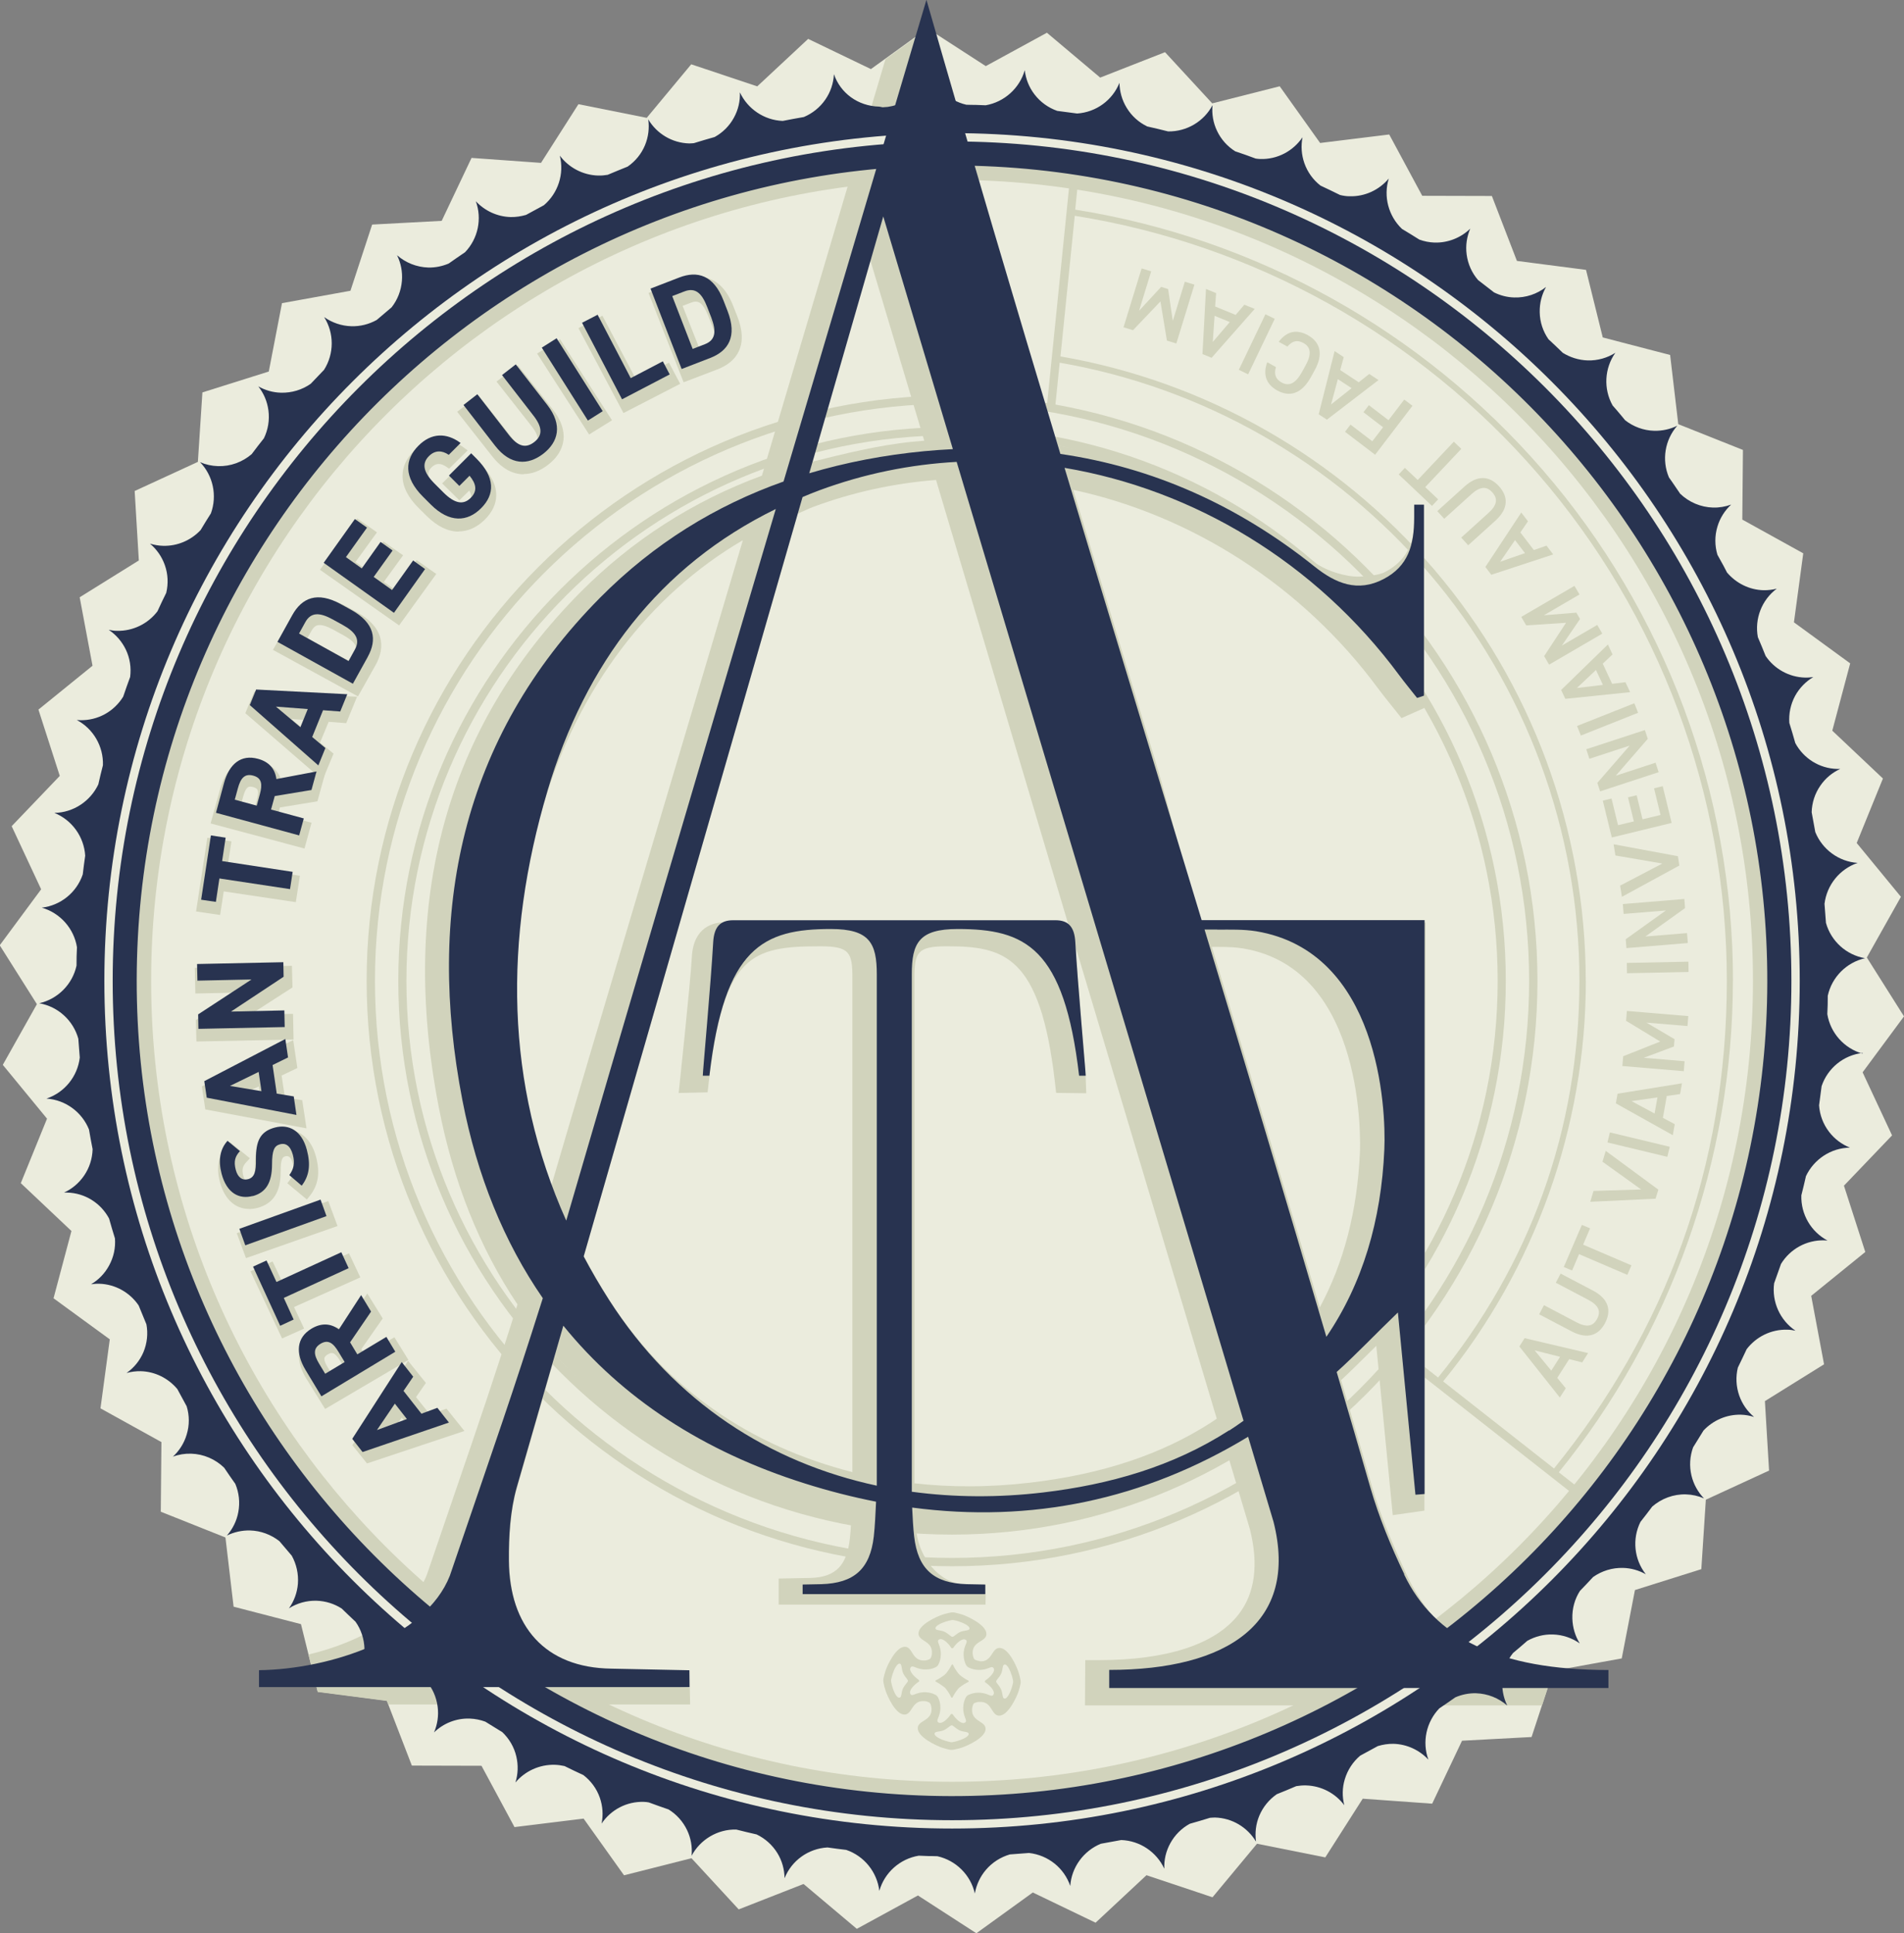 <?xml version="1.0" encoding="UTF-8"?>
<svg id="Layer_2" xmlns="http://www.w3.org/2000/svg" viewBox="0 0 210.53 213.76">
  <rect x="0" y="0" width="210.53" height="213.76" fill="#808080" stroke="none"/>
  <defs>
    <style>
      .cls-1 {
        fill: #d1d3bc;
      }

      .cls-2 {
        fill: #ebecdd;
      }

      .cls-3 {
        fill: #283350;
      }
    </style>
  </defs>
  <g id="seal">
    <path class="cls-1" d="M105.27,17.6c50.1,0,90.85,40.76,90.85,90.85s-40.76,90.85-90.85,90.85S14.42,158.54,14.42,108.45,55.17,17.6,105.27,17.6"/>
    <path class="cls-2" d="M205.95,118.57l4.58-6.19-4.11-6.51,3.77-6.71-4.89-5.95,2.9-7.13-5.6-5.29,1.98-7.44-6.22-4.54,1.03-7.63-6.74-3.73.07-7.7-7.15-2.85-.9-7.65-7.45-1.94-1.85-7.47-7.64-.99-2.77-7.18-7.7-.02-3.65-6.78-7.64.94-4.47-6.27-7.46,1.89-5.22-5.66-7.17,2.81-5.89-4.96-6.76,3.69-6.46-4.18-6.24,4.51-6.94-3.34-5.63,5.25-7.3-2.44-4.92,5.92-7.55-1.51-4.14,6.49-7.68-.55-3.3,6.96-7.69.41-2.4,7.32-7.57,1.37-1.46,7.56-7.34,2.31-.5,7.68-6.99,3.22.46,7.68-6.54,4.07,1.42,7.57-5.98,4.85,2.36,7.33-5.32,5.56,3.26,6.98-4.58,6.19,4.11,6.51-3.77,6.71,4.89,5.95-2.9,7.13,5.6,5.29-1.98,7.44,6.22,4.54-1.03,7.63,6.74,3.73-.07,7.7,7.15,2.85.9,7.65,7.45,1.93,1.85,7.47,7.64.99,2.77,7.18,7.7.02,3.65,6.78,7.64-.94,4.47,6.27,7.46-1.89,5.22,5.66,7.17-2.81,5.89,4.96,6.76-3.69,6.46,4.18,6.24-4.51,6.94,3.34,5.63-5.25,7.3,2.44,4.92-5.92,7.55,1.51,4.14-6.49,7.68.55,3.3-6.96,7.69-.41,2.4-7.32,7.57-1.37,1.46-7.56,7.34-2.31.5-7.68,6.99-3.22-.46-7.68,6.54-4.07-1.42-7.57,5.98-4.85-2.36-7.33,5.32-5.56-3.26-6.98ZM103.74,202.17c-51.76-.85-93.03-43.49-92.19-95.25C12.4,55.16,55.04,13.89,106.8,14.73c51.76.85,93.03,43.49,92.19,95.25s-43.49,93.03-95.25,92.18Z"/>
    <path class="cls-2" d="M105.27,19.89c48.83,0,88.56,39.73,88.56,88.56s-39.73,88.56-88.56,88.56S16.71,157.28,16.71,108.45,56.44,19.89,105.27,19.89"/>
    <path class="cls-1" d="M191.62,108.45c0-20.77-7.48-40.84-21.06-56.51-13.33-15.39-31.67-25.59-51.67-28.76l.61-6-.92-.1-2.84,27.98.92.1.51-5.06c15.83,2.74,30.32,10.99,40.83,23.27,10.73,12.54,16.64,28.55,16.64,45.08s-5.55,31.52-15.63,43.86l-4.02-3.16-.57.72,22.23,17.46.57-.72-4.86-3.82c12.42-15.31,19.25-34.59,19.25-54.35ZM175.34,108.45c0-16.69-5.97-32.86-16.8-45.53-10.62-12.42-25.27-20.75-41.28-23.51l1.58-15.55c19.82,3.15,37.99,13.26,51.21,28.53,13.47,15.55,20.89,35.46,20.89,56.06s-6.79,38.73-19.11,53.92l-12.26-9.63c10.17-12.46,15.78-28.17,15.78-44.28Z"/>
    <path class="cls-1" d="M105.27,173.18c-35.69,0-64.73-29.04-64.73-64.73s29.04-64.73,64.73-64.73,64.73,29.04,64.73,64.73-29.04,64.73-64.73,64.73ZM105.27,44.64c-35.18,0-63.81,28.62-63.81,63.81s28.62,63.81,63.81,63.81,63.81-28.62,63.81-63.81-28.62-63.81-63.81-63.81Z"/>
    <path class="cls-1" d="M105.27,48.13c33.26,0,60.33,27.06,60.33,60.33s-27.06,60.33-60.33,60.33-60.33-27.06-60.33-60.33,27.06-60.33,60.33-60.33M105.27,47.22c-33.81,0-61.23,27.41-61.23,61.23s27.41,61.23,61.23,61.23,61.23-27.41,61.23-61.23-27.41-61.23-61.23-61.23h0Z"/>
    <g>
      <path class="cls-1" d="M172.48,154.53l-4.48-5.65.58-.92,7.02,1.65-.65,1.03-1.44-.36-1.32,2.07.94,1.15-.66,1.03ZM171.53,151.55l.97-1.53-2.81-.71,1.84,2.24Z"/>
      <path class="cls-1" d="M172.56,140.82l3.58,1.88c1.78.94,2.04,2.25,1.34,3.58-.7,1.34-1.93,1.86-3.7.93l-3.59-1.89.53-1.01,3.59,1.89c1.15.61,1.85.45,2.29-.38.44-.83.17-1.49-.98-2.1l-3.59-1.89.53-1.01Z"/>
      <path class="cls-1" d="M174.9,135.43l.92.39-.77,1.8,5.34,2.29-.45,1.05-5.34-2.29-.77,1.81-.92-.39,2-4.65Z"/>
      <path class="cls-1" d="M176.21,131.68l5.26-.16-4.28-3.07.36-1.2,5.82,4.29-.31,1-7.22.34.36-1.2Z"/>
      <path class="cls-1" d="M184.63,126.8l-.27,1.11-6.62-1.59.27-1.11,6.62,1.59Z"/>
      <path class="cls-1" d="M184.97,125.52l-6.3-3.52.19-1.07,7.12-1.15-.21,1.19-1.47.21-.43,2.42,1.31.7-.21,1.2ZM182.95,123.13l.32-1.79-2.87.41,2.55,1.37Z"/>
      <path class="cls-1" d="M183.57,115.16l-3.77-2.29.09-1.09,6.79.57-.09,1.1-4.54-.38,3.11,1.83-.07.81-3.34,1.25,4.52.38-.09,1.1-6.79-.57.09-1.08,4.1-1.63Z"/>
      <path class="cls-1" d="M186.69,106.33l.02,1.14-6.81.14-.02-1.14,6.81-.14Z"/>
      <path class="cls-1" d="M179.45,99.96l6.79-.56.08,1.01-4.39,3.14,4.61-.38.09,1.1-6.79.56-.08-.98,4.44-3.18-4.67.38-.09-1.1Z"/>
      <path class="cls-1" d="M179.15,97.92l4.66-2.44-5.19-.89-.2-1.24,7.11,1.32.16,1.03-6.35,3.46-.2-1.24Z"/>
      <path class="cls-1" d="M177.22,88.53l.97-.24.72,2.95,1.75-.42-.65-2.66.96-.23.65,2.66,1.99-.48-.72-2.95.96-.23.99,4.06-6.62,1.61-.99-4.06Z"/>
      <path class="cls-1" d="M175.41,82.84l6.47-2.12.32.97-3.54,4.08,4.4-1.44.34,1.05-6.47,2.12-.31-.94,3.58-4.12-4.46,1.46-.34-1.05Z"/>
      <path class="cls-1" d="M180.71,77.75l.42,1.06-6.33,2.52-.42-1.06,6.33-2.51Z"/>
      <path class="cls-1" d="M180.26,76.53l-7.18.74-.46-.98,5.17-5.03.51,1.1-1.08,1.02,1.04,2.23,1.47-.18.52,1.11ZM177.24,75.73l-.77-1.65-2.11,1.99,2.88-.34Z"/>
      <path class="cls-1" d="M173.16,68.86l-4.4.29-.55-.94,5.88-3.43.56.95-3.94,2.3,3.59-.29.41.7-2.01,2.94,3.91-2.28.56.96-5.88,3.43-.55-.94,2.42-3.69Z"/>
      <path class="cls-1" d="M171.75,61.3l-6.85,2.25-.66-.86,3.97-6.02.74.97-.84,1.23,1.49,1.95,1.4-.49.74.97ZM168.62,61.16l-1.1-1.44-1.64,2.39,2.74-.95Z"/>
      <path class="cls-1" d="M158.93,56.51l3-2.71c1.49-1.35,2.81-1.15,3.82-.03,1.01,1.12,1.09,2.45-.4,3.8l-3.01,2.72-.77-.85,3.01-2.72c.97-.87,1.06-1.58.43-2.28-.63-.7-1.34-.67-2.31.2l-3.01,2.72-.77-.85Z"/>
      <path class="cls-1" d="M154.66,52.46l.68-.73,1.42,1.34,3.99-4.23.83.79-3.99,4.23,1.43,1.35-.68.73-3.68-3.48Z"/>
      <path class="cls-1" d="M148.72,47.74l.61-.79,2.41,1.84,1.19-1.55-2.17-1.66.6-.78,2.17,1.66,1.74-2.28.91.69-4.13,5.41-3.32-2.53Z"/>
      <path class="cls-1" d="M152.44,42.01l-5.72,4.39-.91-.59,1.76-6.99,1.01.67-.39,1.43,2.05,1.35,1.16-.92,1.02.67ZM149.45,42.92l-1.52-1-.75,2.8,2.27-1.8Z"/>
      <path class="cls-1" d="M141.09,40.57c-.25.81-.04,1.35.62,1.72.79.44,1.51.16,2.23-1.12l.42-.76c.7-1.27.57-2.04-.23-2.48-.68-.38-1.23-.25-1.78.39l-.96-.53c.94-1.23,2.04-1.38,3.22-.73,1.33.74,1.78,2.04.74,3.91l-.42.76c-1.04,1.87-2.38,2.18-3.71,1.44-1.18-.66-1.62-1.72-1.1-3.12l.97.54Z"/>
      <path class="cls-1" d="M139.92,34.75l1.03.5-2.94,6.14-1.03-.5,2.94-6.14Z"/>
      <path class="cls-1" d="M138.74,34.15l-4.77,5.41-1.01-.41.39-7.2,1.12.46-.11,1.48,2.27.93.96-1.13,1.13.46ZM135.98,35.61l-1.68-.69-.2,2.89,1.88-2.2Z"/>
      <path class="cls-1" d="M128.32,33.32l-3.04,3.19-1.05-.32,2-6.51,1.06.32-1.34,4.36,2.44-2.64.77.24.52,3.52,1.33-4.33,1.06.32-2,6.51-1.04-.32-.72-4.35Z"/>
    </g>
    <path class="cls-1" d="M119.97,188.54l.03-4.98h1.48c7.54,0,12.89-1.74,15.46-5.04,1.83-2.34,2.25-5.53,1.26-9.46l-2.29-7.67c-8.92,5.04-18.54,7.63-28.48,7.63-2.06,0-3.99.54-6.1.33.04.54-.04-.33,0,0,.32,2.84,2.49,5.75,5.38,5.84l2.28,1.11-.02,1.12h-22.87v-2.88l3.53-.07c2.88-.08,4.02-1.5,4.34-4.34.06-.55.1-.99.16-2.04-2.25-.48-4.69-.76-6.95-1.47-10.46-3.3-19.27-9.6-25.79-16.79l-4.29,14.9c-.57,2.04-.83,4.66-.81,7.85.04,6.67,3.88,13.49,10.2,13.57l9.78.43.04,1.88h-33.35l-.19-.39-7.64-.99-1.02-4.14c5.88-1.39,11.43-4.6,13.09-8.82l2.77-8.1c3.14-9.16,4.62-13.48,7.25-21.79-4.19-6.25-7.12-13.59-8.71-21.83-4.41-22.83.85-41.98,15.65-56.9,5.69-5.74,12.45-10.09,20.09-12.91,8.56-28.91,13.66-46.05,13.66-46.05l4.28-3.09,2.83,11.68,11.7,34.09c10.06,1.64,19.92,6.03,28.36,12.76,1.52,1.21,3.83,1.78,5.01,1.78.68,0,2.31-.12,3.03-.5,1.92-1,3.24-2.66,3.24-5.42l.05-1.98h1.01s.05,22.43.05,22.43l-2.5,1.11-1.28-1.6c-.47-.59-.94-1.17-1.38-1.77-8.24-11.14-20.39-19.01-33.64-21.87,3.04,10.09,6.08,20.1,9.12,30.11,1.66,5.48,3.16,12.25,4.82,17.74h25.02l-.13,65.02-3.5.5-1.82-18.72c-.19.19-.38.38-.57.56-1.13,1.13-2.22,2.21-3.32,3.23,1.15,3.94,2.31,7.9,3.46,11.91.83,2.87,2.09,5.9,3.67,9.36,5.24,11.5,16.33,10.91,16.33,10.91l-1.24,3.79h-50.53ZM101.11,164.01c1.97.22,3.98.33,6.01.33,2.25,0,4.55-.14,6.84-.41,7.94-.94,14.46-3.11,19.93-6.63.22-.14.44-.29.65-.44l-15.62-52.2c.2,2.98.87,11.37,1.12,14.28l.07,1.94-3.33-.04-.15-1.32c-1.63-13.89-5.6-14.89-11.95-14.89-3.24,0-3.57.67-3.57,3.52v55.86ZM64.54,138.9c.77,1.41,1.94,3.44,2.8,4.8,6.33,9.89,15.66,16.2,26.91,19.07v-54.62c.01-2.85-.32-3.52-3.56-3.52-7.61,0-10.67.94-12.3,14.83l-.15,1.32-3.2.07s1.3-12.11,1.46-15.05c.19-3.33,2.39-3.83,3.68-3.83h35.62c.73,0,1.73.15,2.51.86l-14.81-49.76c-4.66.36-9.22,1.36-13.56,2.97-.39.14-1.35.59-1.73.75l-23.67,82.12ZM134,104.71c4.69,15.51,8.44,28.02,11.93,39.85,2.66-4.93,4.15-10.67,4.44-17.13.04-.83.73-20.29-12.91-22.56-.84-.14-1.71-.17-2.75-.17h-.7ZM82.14,59.73c-10.34,6.05-18.22,16.37-22.06,29.29-4.52,15.22-4.41,30.78.37,43.82,5.95-20.36,15.14-50.97,21.69-73.1ZM89.86,51.04c3.31-.83,7.39-1.84,10.98-2.19.45-.04.9-.08,1.36-.12l-6.09-20.37-6.24,22.67Z"/>
    <path class="cls-1" d="M104.58,185.05s-.08.09-.12.12c-.3.24-.63.45-.98.62-.07.03-.06.12,0,.15.32.17.62.37.91.59.06.05.13.1.17.16.24.3.45.63.62.98.03.06.12.06.15,0,.16-.32.36-.63.59-.91.05-.06.11-.13.17-.17.3-.24.63-.45.98-.62.06-.04.05-.12,0-.15-.32-.16-.63-.36-.91-.59-.06-.05-.12-.11-.17-.17-.24-.3-.45-.63-.62-.98-.03-.06-.12-.06-.14,0-.18.34-.39.67-.64.97Z"/>
    <path class="cls-1" d="M108.33,183.66c-.18-.02-.33-.06-.47-.12-.09-.04-.16-.11-.2-.21-.06-.15-.1-.3-.11-.47-.09-1.44,1.51-1.29,1.52-2.18.02-.99-2-1.93-2.65-2.15-.27-.09-.54-.16-.81-.22-.18-.04-.37-.04-.55,0-.27.06-.54.12-.82.21-.65.21-2.68,1.12-2.68,2.1,0,.89,1.6.78,1.48,2.21,0,.17-.05.32-.11.46-.04.09-.12.16-.21.2-.14.05-.29.1-.47.11-1.44.09-1.3-1.5-2.18-1.52-.99-.02-1.93,1.99-2.15,2.64-.09.27-.16.54-.22.81-.04.18-.04.37,0,.55.05.28.12.55.21.82.21.65,1.11,2.68,2.1,2.68.89,0,.77-1.6,2.21-1.49.17.01.33.06.47.12.09.04.16.12.2.21.06.14.1.3.11.47.09,1.43-1.51,1.29-1.52,2.19-.02.98,2,1.92,2.65,2.15.27.09.53.16.81.22.18.04.37.04.55,0,.27-.05.55-.12.81-.2.65-.21,2.68-1.11,2.68-2.09,0-.89-1.6-.78-1.49-2.21.01-.17.06-.33.11-.47.04-.1.12-.17.21-.2.15-.06.3-.1.47-.1,1.44-.1,1.3,1.5,2.19,1.52.98.02,1.92-2,2.14-2.65.09-.27.16-.54.22-.81.04-.18.04-.36,0-.54-.06-.27-.12-.54-.21-.81-.21-.65-1.11-2.69-2.1-2.68-.9,0-.78,1.6-2.21,1.48ZM103.45,180.1c-.12-.35.78-.7,1.18-.82.19-.06.4-.1.61-.15.06-.01.12,0,.18,0,.22.04.42.09.6.15.39.13,1.29.49,1.17.84-.08.21-.61.13-1.05.34-.32.16-.53.38-.74.5-.05.03-.13.03-.18,0-.21-.13-.41-.35-.73-.51-.44-.23-.97-.15-1.05-.36ZM99.49,187.7c-.36.12-.7-.78-.82-1.18-.05-.18-.1-.39-.14-.61-.01-.06-.01-.12,0-.18.05-.21.1-.42.16-.61.12-.39.49-1.29.84-1.16.21.08.13.6.34,1.06.15.32.37.53.5.74.03.05.03.12,0,.17-.13.21-.35.42-.51.73-.22.44-.14.97-.36,1.04ZM107.1,191.66c.12.36-.78.7-1.18.82-.19.06-.4.11-.62.15-.06.01-.12.01-.18,0-.21-.05-.42-.1-.61-.16-.39-.12-1.29-.48-1.16-.84.08-.21.61-.13,1.05-.34.32-.16.52-.37.74-.5.06-.03.12-.03.18,0,.21.13.42.35.73.51.44.22.97.15,1.05.36ZM109.83,187.4c-.24.32-.59-.25-1.67-.24-.4,0-.76.1-1.07.24-.14.07-.25.18-.32.32-.15.3-.25.66-.26,1.06-.04,1.09.54,1.45.2,1.68-.37.26-1.03-.41-1.36-.89-.05-.08-.17-.09-.23,0-.32.48-1,1.14-1.37.87-.33-.24.25-.59.23-1.68,0-.41-.1-.76-.25-1.06-.07-.14-.18-.25-.32-.32-.3-.16-.65-.25-1.06-.27-1.09-.04-1.45.54-1.67.21-.26-.37.4-1.05.89-1.36.09-.05.08-.17,0-.23-.48-.33-1.14-1.01-.87-1.37.24-.33.59.25,1.68.23.41,0,.76-.09,1.07-.24.14-.07.25-.18.32-.32.15-.3.25-.66.26-1.06.03-1.09-.54-1.45-.21-1.68.37-.26,1.04.4,1.36.9.05.08.18.08.23,0,.33-.49,1.01-1.14,1.38-.87.33.23-.26.58-.24,1.67.01.41.1.76.25,1.07.07.14.18.25.32.32.3.15.66.25,1.06.26,1.09.04,1.45-.54,1.68-.2.26.37-.41,1.04-.9,1.36-.08.05-.08.18,0,.23.49.32,1.15,1,.87,1.37ZM111.87,185.23c.06.19.11.4.15.62,0,.06.01.12,0,.18-.05.22-.09.42-.16.61-.12.39-.49,1.29-.84,1.16-.21-.08-.13-.61-.35-1.05-.15-.32-.37-.53-.5-.74-.03-.05-.03-.12,0-.18.12-.21.35-.41.51-.73.22-.44.14-.97.36-1.05.36-.11.7.78.82,1.18Z"/>
    <g>
      <path class="cls-1" d="M38.96,159.79l6.16-9.33,1.97,2.45-1.09,1.57,1.55,1.93,1.82-.66,1.98,2.47-10.77,3.59-1.61-2.01ZM43.68,157.8l1.23-.44-.49-.61-.73,1.05Z"/>
      <path class="cls-1" d="M33.88,152.46c-.72-1.17-.98-2.3-.74-3.25.2-.82.73-1.48,1.59-1.99.6-.35,1.2-.53,1.79-.53.49,0,.96.12,1.41.35l2.68-4.02,1.71,2.76-2.37,3.39.38.62,3.28-1.93,1.55,2.51-9.21,5.42-2.06-3.33ZM36.68,149.6c-.12,0-.26.05-.43.15-.32.19-.36.34-.37.39-.06.23.07.6.39,1.1l.43.69,1.33-.78-.41-.67c-.49-.79-.77-.88-.93-.88Z"/>
      <polygon class="cls-1" points="27.7 140.57 30.14 139.48 31.26 141.85 38.59 138.58 39.84 141.24 32.51 144.52 33.63 146.9 31.19 147.99 27.7 140.57"/>
      <polygon class="cls-1" points="26.18 136.35 36.3 132.8 37.32 135.56 27.2 139.11 26.18 136.35"/>
      <path class="cls-1" d="M27.54,133.67c-1.54,0-2.7-1.07-3.21-2.94-.45-1.65-.17-3.07.79-4.09l.32-.34,2.19,1.77-.37.4c-.39.41-.56.79-.35,1.58.08.31.26.69.6.69.05,0,.11,0,.17-.02.29-.07.53-.25.51-1.67-.02-1.75.26-3.44,2.52-4.02.31-.08.63-.12.93-.12,1.58,0,2.78,1.07,3.29,2.94.49,1.8.27,3.2-.68,4.38l-.32.4-2.16-1.8.29-.38c.43-.57.52-1.06.32-1.8-.15-.55-.37-.82-.65-.82-.05,0-.11,0-.17.02-.25.07-.54.14-.53,1.75,0,2.22-.84,3.51-2.58,3.96-.31.08-.61.12-.9.12h0Z"/>
      <path class="cls-1" d="M22.7,122.66l-.38-2.54,10.1-5.12.46,3.09-1.74.83.36,2.42,1.92.31.47,3.11-11.18-2.09ZM28.73,120.89l-.11-.77-1.17.56,1.28.21Z"/>
      <polygon class="cls-1" points="21.66 112.78 26.42 109.75 21.6 109.85 21.54 107.01 32.28 106.79 32.34 109.18 27.65 112.2 32.4 112.1 32.46 114.94 21.72 115.16 21.66 112.78"/>
      <polygon class="cls-1" points="21.68 100.78 22.93 92.63 25.59 93.03 25.19 95.64 33.16 96.83 32.71 99.75 24.74 98.56 24.34 101.17 21.68 100.78"/>
      <path class="cls-1" d="M23.29,91.04l1.05-3.8c.57-2.06,1.78-3.19,3.41-3.19.33,0,.68.05,1.03.14,1.24.33,2.04,1.07,2.35,2.16l4.84-.91-.87,3.16-4.15.68-.19.7,3.69.99-.78,2.85-10.37-2.77ZM28.18,89.28l.21-.78c.16-.6.19-.99.07-1.19-.03-.04-.1-.18-.46-.28-.11-.03-.22-.05-.31-.05-.18,0-.51,0-.81,1.12l-.21.77,1.5.4Z"/>
      <path class="cls-1" d="M27.13,78.85l.99-2.39,11.36.58-1.2,2.92-1.94-.15-.95,2.29,1.49,1.23-1.21,2.92-8.55-7.4ZM33.24,80.34l.3-.74-1.32-.1,1.01.83Z"/>
      <path class="cls-1" d="M30.18,71.86l1.93-3.42c.83-1.48,1.97-2.23,3.39-2.23.85,0,1.79.28,2.81.84l1.11.61c1.42.78,2.3,1.72,2.61,2.8.28.97.1,2.02-.53,3.13l-1.92,3.41-9.39-5.14ZM38.69,73.14l.47-.84c.18-.32.23-.59.17-.83-.11-.39-.56-.79-1.36-1.23l-1.11-.61c-.64-.35-1.13-.52-1.51-.52-.27,0-.59.07-.9.62l-.47.83,4.7,2.57Z"/>
      <polygon class="cls-1" points="35.38 63 39.49 57.32 41.68 58.86 39.31 62.14 40.26 62.81 42.39 59.87 44.57 61.4 42.44 64.34 43.69 65.22 46.06 61.93 48.24 63.46 44.13 69.15 35.38 63"/>
      <path class="cls-1" d="M50.72,58.78c-1.18,0-2.36-.57-3.51-1.7l-.88-.87c-1.21-1.19-1.82-2.4-1.82-3.59,0-1.02.44-1.97,1.31-2.83.86-.84,1.81-1.27,2.83-1.27.86,0,1.73.31,2.58.93l.48.35-2.05,2.02-.34-.23c-.29-.19-.56-.29-.81-.29-.28,0-.53.12-.79.37-.32.32-.36.56-.36.72,0,.43.33.98.99,1.62l.98.96c.66.65,1.21.97,1.66.97.26,0,.5-.11.74-.36.37-.36.52-.73.16-1.34l-1.1,1.08-1.9-1.87,3.22-3.17.98.97c1.18,1.17,1.78,2.34,1.78,3.49,0,.98-.43,1.89-1.28,2.73-.86.85-1.86,1.29-2.88,1.29h0Z"/>
      <path class="cls-1" d="M57.91,52.44c-1.28,0-2.45-.67-3.49-1.99l-3.87-4.92,2.36-1.81,3.87,4.9c.53.68,1.01,1.02,1.42,1.02.23,0,.47-.1.74-.31.3-.23.47-.47.5-.72.05-.37-.18-.88-.67-1.5l-3.87-4.92,2.36-1.81,3.86,4.89c.92,1.17,1.32,2.32,1.18,3.42-.13,1.02-.72,1.96-1.72,2.72-.87.66-1.76,1-2.66,1h0Z"/>
      <polygon class="cls-1" points="59.39 39.09 61.92 37.51 67.67 46.47 65.14 48.04 59.39 39.09"/>
      <polygon class="cls-1" points="63.96 36.28 66.61 34.91 70.34 41.97 73.97 40.1 75.21 42.44 68.94 45.67 63.96 36.28"/>
      <path class="cls-1" d="M71.71,32.39l3.7-1.41c.64-.24,1.25-.37,1.81-.37,1.72,0,3.01,1.08,3.85,3.21l.46,1.17c.58,1.48.65,2.75.19,3.78-.41.93-1.23,1.63-2.44,2.09l-3.69,1.41-3.88-9.88ZM77.41,38.75l.92-.35c.35-.13.57-.31.68-.54.16-.37.08-.95-.25-1.79l-.46-1.17c-.54-1.37-1.02-1.55-1.37-1.55-.16,0-.34.04-.54.12l-.91.35,1.94,4.93Z"/>
    </g>
    <g>
      <path class="cls-3" d="M46.59,156.3l-1.97-2.51,1.07-1.57-1.27-1.62-5.47,8.49,1.14,1.46,9.55-3.26-1.28-1.63-1.78.66ZM41.68,158.12l1.98-2.92,1.33,1.7-3.31,1.22Z"/>
      <path class="cls-3" d="M42.72,147.82l-3.21,1.93-.8-1.33,2.32-3.4-1.1-1.82-2.46,3.79c-.9-.67-1.93-.74-3.03-.08-1.66,1-1.79,2.68-.66,4.56l1.76,2.92,8.17-4.93-1-1.66ZM35.96,151.9l-.67-1.11c-.59-.98-.7-1.69.15-2.21.85-.51,1.41-.08,2,.91l.67,1.11-2.16,1.3Z"/>
      <polygon class="cls-3" points="38.55 140.22 37.74 138.46 30.57 141.75 29.47 139.37 27.98 140.05 30.98 146.59 32.47 145.9 31.38 143.51 38.55 140.22"/>
      <rect class="cls-3" x="26.52" y="134.19" width="9.54" height="1.94" transform="translate(-43.9 18.57) rotate(-19.78)"/>
      <path class="cls-3" d="M27.92,132.26c1.52-.4,2.15-1.54,2.16-3.49,0-1.6.25-2.08.89-2.25.56-.15,1.12.09,1.41,1.16.25.95.09,1.59-.39,2.25l1.37,1.17c.85-1.1,1-2.34.57-3.96-.57-2.17-2.02-2.87-3.53-2.47-1.63.43-2.12,1.49-2.1,3.54.02,1.31-.15,1.98-.87,2.17-.63.17-1.14-.19-1.36-1.03-.25-.94-.07-1.5.46-2.07l-1.37-1.14c-.84.92-1.04,2.16-.66,3.63.58,2.19,1.97,2.86,3.43,2.47Z"/>
      <path class="cls-3" d="M32.48,121.23l-1.88-.31-.46-3.16,1.71-.84-.3-2.04-8.96,4.66.27,1.83,9.92,1.91-.3-2.05ZM25.43,120.07l3.17-1.55.31,2.13-3.48-.58Z"/>
      <polygon class="cls-3" points="31.44 111.72 25.54 111.85 31.36 108 31.33 106.39 21.79 106.59 21.83 108.43 27.81 108.3 21.91 112.16 21.94 113.76 31.48 113.56 31.44 111.72"/>
      <polygon class="cls-3" points="24.26 97.13 32.07 98.31 32.36 96.4 24.56 95.21 24.95 92.62 23.32 92.37 22.24 99.48 23.87 99.72 24.26 97.13"/>
      <path class="cls-3" d="M33.58,90.49l-3.61-.98.41-1.49,4.06-.67.56-2.05-4.44.84c-.14-1.11-.8-1.91-2.04-2.24-1.87-.51-3.17.56-3.75,2.68l-.89,3.29,9.2,2.5.51-1.87ZM28.73,87.83l-.34,1.25-2.43-.66.34-1.25c.3-1.11.74-1.67,1.7-1.41.96.26,1.03.97.73,2.07Z"/>
      <path class="cls-3" d="M35.98,82.71l-1.46-1.22,1.2-2.96,1.9.14.78-1.91-10.08-.52-.7,1.72,7.58,6.67.78-1.92ZM33.21,80.4l-2.7-2.27,3.52.27-.81,2Z"/>
      <path class="cls-3" d="M40.66,72.63c1.05-1.89.8-3.75-1.85-5.21l-1.09-.6c-2.66-1.48-4.35-.7-5.4,1.19l-1.64,2.96,8.34,4.63,1.64-2.96ZM33.06,70.06l.7-1.27c.62-1.12,1.59-1.09,3.03-.3l1.09.6c1.44.8,1.98,1.61,1.36,2.73l-.7,1.27-5.47-3.04Z"/>
      <polygon class="cls-3" points="47 62.92 45.68 61.97 43.35 65.24 41.32 63.79 43.41 60.87 42.08 59.92 40 62.85 38.25 61.6 40.58 58.34 39.24 57.39 35.79 62.23 43.56 67.76 47 62.92"/>
      <path class="cls-3" d="M52.09,50.13l-2.45,2.45,1.15,1.15,1.13-1.13c.73.89.9,1.68.13,2.45-.79.79-1.75.68-3.04-.62l-.96-.96c-1.29-1.29-1.41-2.25-.62-3.04.68-.68,1.46-.64,2.19-.14l1.31-1.31c-1.58-1.17-3.24-1.12-4.65.29-1.52,1.52-1.68,3.48.5,5.66l.86.86c2.06,2.06,4.05,1.92,5.56.4,1.53-1.53,1.56-3.4-.5-5.47l-.62-.62Z"/>
      <path class="cls-3" d="M57.04,40.28l-1.53,1.19,3.48,4.49c1,1.29,1.02,2.19.08,2.92-.94.73-1.81.49-2.81-.8l-3.48-4.49-1.53,1.19,3.48,4.49c1.72,2.22,3.66,2.19,5.34.9,1.67-1.3,2.17-3.18.44-5.4l-3.48-4.48Z"/>
      <rect class="cls-3" x="62.3" y="37.18" width="1.94" height="9.54" transform="translate(-12.62 40.3) rotate(-32.3)"/>
      <polygon class="cls-3" points="69.74 41.81 66.08 34.8 64.36 35.69 68.78 44.15 74.05 41.4 73.29 39.95 69.74 41.81"/>
      <path class="cls-3" d="M80.45,34.39l-.45-1.16c-1.1-2.83-2.9-3.32-4.91-2.54l-3.16,1.22,3.44,8.89,3.16-1.22c2.01-.78,3.01-2.36,1.92-5.19ZM77.94,38.06l-1.35.52-2.26-5.84,1.35-.52c1.2-.46,1.92.18,2.51,1.71l.45,1.16c.59,1.54.49,2.51-.7,2.97Z"/>
    </g>
    <path class="cls-3" d="M205.94,116.5c-2.02-.58-3.55-2.28-3.89-4.37.01-.34.03-.68.04-1.02h0c0-.34,0-.68.01-1.01.45-2.07,2.08-3.69,4.12-4.15-2.08-.36-3.76-1.89-4.32-3.91-.05-.7-.1-1.4-.16-2.1.25-2.09,1.68-3.85,3.66-4.53-2.1-.14-3.91-1.5-4.68-3.41-.13-.73-.26-1.46-.4-2.19.03-1.05.35-2.06.96-2.94.56-.82,1.32-1.45,2.2-1.85-.11,0-.23,0-.34,0-1.98-.05-3.72-1.17-4.63-2.86-.21-.75-.43-1.49-.66-2.23-.07-1.03.14-2.06.64-2.99.48-.87,1.17-1.58,2.01-2.08-.3.04-.61.07-.92.06-1.77-.05-3.38-.96-4.35-2.39-.28-.7-.56-1.39-.86-2.08-.38-2.04.44-4.13,2.09-5.36-.48.12-.98.18-1.47.17-1.57-.04-3.03-.78-4.03-1.96-.13-.25-.26-.5-.39-.75-.22-.41-.45-.8-.67-1.21-.3-1.01-.31-2.08,0-3.11.28-.95.81-1.78,1.52-2.44-.64.23-1.32.35-2.01.33-1.37-.04-2.66-.6-3.63-1.53-.19-.29-.39-.57-.58-.85-.22-.32-.43-.64-.66-.95-.82-1.93-.45-4.16.92-5.72-.79.39-1.66.58-2.55.56-1.18-.03-2.31-.45-3.22-1.17-.32-.39-.64-.78-.97-1.16-.14-.16-.27-.31-.41-.47-1.03-1.84-.9-4.11.3-5.82-.9.57-1.97.87-3.05.84-.99-.03-1.93-.33-2.76-.84-.52-.51-1.05-1.01-1.58-1.5-.61-.87-.95-1.9-.97-2.98-.02-1,.22-1.95.7-2.8-.99.78-2.23,1.2-3.52,1.16-.79-.02-1.54-.22-2.23-.56-.59-.46-1.18-.92-1.77-1.37-.68-.79-1.12-1.76-1.26-2.83-.13-.99.02-1.96.4-2.85-1.04,1.01-2.46,1.58-3.95,1.54-.57-.02-1.14-.13-1.68-.33-.63-.4-1.27-.79-1.92-1.18-1.5-1.43-2.07-3.6-1.46-5.57-1.06,1.26-2.64,2.01-4.34,1.96-.36,0-.71-.06-1.05-.14-.71-.35-1.43-.7-2.16-1.04-.81-.63-1.43-1.48-1.78-2.47-.33-.94-.39-1.92-.21-2.87-1.03,1.52-2.77,2.46-4.67,2.4-.17,0-.34-.03-.51-.05-.75-.28-1.5-.55-2.26-.8-.86-.54-1.56-1.31-2.01-2.26-.43-.9-.59-1.87-.5-2.84-.94,1.78-2.83,2.93-4.91,2.9-.77-.19-1.53-.38-2.31-.55-.93-.45-1.72-1.15-2.27-2.06-.52-.85-.78-1.8-.8-2.76-.77,1.92-2.58,3.25-4.68,3.39-.73-.1-1.47-.2-2.2-.29-.99-.35-1.86-.97-2.51-1.82-.61-.79-.97-1.71-1.08-2.68-.57,2-2.26,3.52-4.32,3.88-.36-.01-.71-.03-1.07-.04s-.71,0-1.07-.02c-2.05-.47-3.65-2.09-4.11-4.12-.17.94-.58,1.83-1.22,2.58-.84.98-2.03,1.59-3.37,1.78-.18.01-.36.03-.54.04-.05,0-.11-.01-.16-.03l-.23-.04c-2.37-.06-4.3-1.51-5.01-3.59-.05,1-.37,1.97-.95,2.81-.6.87-1.43,1.53-2.38,1.93-.78.13-1.56.28-2.33.43-2.07-.08-3.89-1.34-4.74-3.16.04.97-.18,1.93-.66,2.8-.5.92-1.24,1.65-2.13,2.14-.77.22-1.54.44-2.3.68-.17.01-.34.03-.51.03-1.9-.05-3.59-1.08-4.53-2.66.13.96.02,1.93-.36,2.85-.4.97-1.07,1.78-1.92,2.37-.74.3-1.48.6-2.21.91-.35.06-.7.09-1.06.08-1.69-.05-3.24-.88-4.23-2.2.5,2-.18,4.14-1.76,5.48-.66.35-1.32.71-1.97,1.07-.55.16-1.12.25-1.7.24-1.49-.04-2.87-.69-3.86-1.75.71,1.94.25,4.14-1.19,5.64-.61.41-1.21.83-1.81,1.25-.71.3-1.48.46-2.26.44-1.28-.04-2.5-.53-3.45-1.36.43.87.62,1.84.54,2.83-.09,1.08-.48,2.09-1.14,2.93-.55.46-1.1.93-1.65,1.4-.85.47-1.81.72-2.8.69-1.09-.03-2.13-.39-3.01-1.01,1.12,1.77,1.12,4.05-.01,5.83-.49.51-.98,1.02-1.47,1.54-.95.67-2.1,1.02-3.29.99-.89-.02-1.75-.27-2.51-.7.6.76.99,1.67,1.12,2.66.14,1.07-.04,2.13-.5,3.08-.46.58-.91,1.16-1.35,1.75-1.02.88-2.35,1.37-3.72,1.33-.69-.02-1.37-.17-1.99-.44,1.44,1.49,1.91,3.7,1.2,5.66-.39.61-.77,1.23-1.14,1.85-1.06,1.13-2.56,1.78-4.14,1.74-.49-.01-.98-.1-1.46-.24.74.62,1.31,1.43,1.64,2.36.36,1.01.4,2.07.16,3.08-.33.67-.66,1.35-.97,2.04-1.05,1.38-2.71,2.2-4.48,2.16-.31,0-.61-.05-.91-.11.81.54,1.46,1.29,1.89,2.18.46.96.61,2,.48,3.03-.27.72-.52,1.45-.77,2.18-1.01,1.64-2.8,2.65-4.78,2.6-.12,0-.23-.01-.35-.02,1.83.97,2.96,2.92,2.89,5-.18.7-.35,1.41-.51,2.12-.88,1.86-2.76,3.12-4.86,3.15,1.94.78,3.28,2.63,3.41,4.73-.1.69-.19,1.38-.27,2.07-.67,1.99-2.43,3.43-4.53,3.68,2.02.58,3.56,2.29,3.89,4.38-.01.34-.03.67-.04,1.01s0,.68-.01,1.02c-.45,2.07-2.07,3.69-4.12,4.16,2.08.36,3.76,1.9,4.32,3.92.05.69.1,1.39.16,2.08-.24,2.1-1.69,3.87-3.68,4.54,2.11.14,3.93,1.5,4.7,3.42.12.73.26,1.45.4,2.17-.03,1.05-.35,2.07-.96,2.95-.57.82-1.32,1.45-2.2,1.85.11,0,.23,0,.34,0,1.99.05,3.73,1.17,4.64,2.87.21.74.42,1.47.65,2.2.08,1.04-.14,2.07-.65,3-.47.87-1.16,1.58-1.99,2.07.3-.04.6-.07.9-.06,1.78.05,3.39.97,4.36,2.4.28.7.57,1.39.86,2.09.19,1.02.08,2.07-.32,3.05-.4.95-1.05,1.75-1.88,2.33.51-.14,1.04-.21,1.57-.2,1.58.04,3.05.78,4.05,1.98.34.64.68,1.27,1.03,1.9.31,1.01.32,2.09,0,3.13-.28.95-.81,1.78-1.52,2.44.64-.24,1.32-.35,2.01-.33,1.38.04,2.69.61,3.66,1.56.4.6.81,1.19,1.23,1.78.41.98.53,2.05.33,3.12-.18.98-.62,1.86-1.26,2.59.79-.38,1.66-.58,2.55-.56,1.19.03,2.34.46,3.26,1.19.45.54.9,1.07,1.36,1.6.52.94.76,2.01.68,3.1-.08,1-.43,1.93-.99,2.72.9-.57,1.96-.87,3.05-.84,1,.03,1.95.33,2.78.86.5.49,1.02.98,1.53,1.46.62.87.96,1.91.99,3.01.03,1-.22,1.95-.69,2.8.99-.78,2.24-1.2,3.52-1.17.8.02,1.56.23,2.27.57.57.45,1.14.89,1.72,1.33.69.8,1.13,1.78,1.27,2.85.13.99-.02,1.97-.4,2.85,1.04-1.01,2.46-1.58,3.95-1.53.59.02,1.17.14,1.72.34.62.39,1.25.78,1.88,1.16.76.72,1.31,1.65,1.55,2.69.23.97.19,1.95-.1,2.88,1.06-1.26,2.65-2,4.34-1.96.37.01.73.06,1.09.14.69.34,1.39.68,2.09,1,.83.64,1.46,1.49,1.81,2.49.33.94.39,1.92.2,2.87,1.03-1.53,2.77-2.46,4.67-2.4.19,0,.37.03.55.06.73.27,1.46.53,2.19.78.88.55,1.58,1.32,2.04,2.28.43.9.59,1.87.5,2.84.95-1.78,2.85-2.95,4.94-2.9.75.19,1.49.37,2.25.54.94.45,1.74,1.16,2.3,2.07.51.83.78,1.8.79,2.77.78-1.94,2.61-3.28,4.75-3.4.69.1,1.38.19,2.07.27,1.99.68,3.41,2.45,3.66,4.53.57-2.02,2.28-3.55,4.36-3.89.34.01.69.03,1.03.04s.69,0,1.03.02c2.06.46,3.68,2.08,4.14,4.12.17-.96.58-1.86,1.23-2.62.7-.82,1.62-1.4,2.64-1.7.71-.05,1.42-.1,2.12-.16,2.13.24,3.89,1.67,4.56,3.65.14-2.06,1.46-3.88,3.38-4.67.75-.13,1.5-.27,2.25-.41,2.08.07,3.92,1.33,4.77,3.17-.04-.97.18-1.93.66-2.81.51-.93,1.26-1.67,2.16-2.16.75-.21,1.49-.43,2.23-.66.18-.01.37-.03.55-.03,1.9.05,3.59,1.08,4.54,2.66-.13-.96-.02-1.94.36-2.85.41-.98,1.09-1.8,1.94-2.39.72-.29,1.44-.58,2.15-.89.36-.06.72-.09,1.09-.08,1.69.05,3.24.87,4.22,2.19-.24-.94-.23-1.93.06-2.88.31-1.03.9-1.92,1.7-2.6.65-.35,1.3-.7,1.95-1.06.56-.17,1.15-.26,1.73-.25,1.49.04,2.87.69,3.86,1.75-.71-1.95-.24-4.16,1.21-5.67.59-.4,1.18-.8,1.77-1.22.72-.31,1.49-.47,2.29-.45,1.29.04,2.5.53,3.45,1.36-.92-1.88-.68-4.16.64-5.81.53-.44,1.06-.89,1.58-1.35.86-.48,1.83-.73,2.82-.7,1.08.03,2.11.38,2.98.99-.51-.81-.79-1.76-.82-2.75-.03-1.1.26-2.16.84-3.06.49-.5.97-1.01,1.45-1.53.96-.68,2.12-1.04,3.31-1.01.89.02,1.75.27,2.52.7-1.29-1.64-1.53-3.9-.59-5.79.44-.56.88-1.12,1.3-1.69,1.02-.89,2.36-1.39,3.73-1.35.69.02,1.36.17,1.99.44-.67-.7-1.15-1.56-1.38-2.52-.25-1.05-.18-2.13.18-3.12.39-.62.77-1.24,1.15-1.86,1.06-1.13,2.56-1.79,4.14-1.75.49.01.98.1,1.45.25-.74-.62-1.31-1.43-1.64-2.37-.35-1.01-.4-2.07-.15-3.09.33-.67.65-1.35.97-2.03,1.05-1.38,2.71-2.21,4.49-2.16.31,0,.62.05.91.11-1.71-1.15-2.63-3.19-2.36-5.24.26-.71.51-1.42.76-2.14,1-1.64,2.81-2.66,4.79-2.61.11,0,.23.01.35.02-1.83-.97-2.96-2.92-2.89-5,.18-.7.35-1.41.51-2.12.88-1.86,2.76-3.12,4.86-3.15-.9-.36-1.69-.95-2.3-1.74-.66-.86-1.04-1.88-1.11-2.94.1-.7.19-1.41.28-2.12.67-1.99,2.43-3.43,4.53-3.67ZM102.8,198.56c-49.69-1.36-89.01-42.89-87.65-92.58,1.36-49.69,42.89-89.01,92.58-87.65,49.69,1.36,89.01,42.89,87.65,92.58-1.36,49.69-42.89,89.01-92.58,87.65Z"/>
    <path class="cls-2" d="M105.27,15.64c51.17,0,92.81,41.63,92.81,92.81s-41.63,92.81-92.81,92.81S12.46,159.62,12.46,108.45,54.09,15.64,105.27,15.64M105.27,14.72C53.5,14.72,11.54,56.69,11.54,108.45s41.96,93.73,93.73,93.73,93.73-41.96,93.73-93.73S157.03,14.72,105.27,14.72h0Z"/>
    <path class="cls-3" d="M155.29,174.09c-1.48-3.09-2.81-6.31-3.76-9.59-1.24-4.31-2.48-8.56-3.73-12.8,2.2-1.98,4.3-4.21,6.77-6.58.69,7.13,1.31,13.64,1.94,20.15.34-.03.67-.05,1.01-.08v-63.45c-27.53,0-7.82,0-24.65,0-5.06-16.69-10.1-33.23-15.16-50.01,14.28,2.4,27.76,10.43,37,22.92.64.86,1.32,1.68,1.98,2.52.25-.08.51-.17.76-.25v-21.12c-.37,0-.71,0-1.08,0v1.49c-.01,2.98-.66,5.31-3.37,6.73-2.88,1.51-5.32.49-7.65-1.38-8.56-6.84-17.95-10.97-28.1-12.45-4.93-16.37-9.86-32.98-14.81-50.21,0,0-7.13,24-15.8,53.26-7.5,2.66-14.32,6.84-20.26,12.82-15.49,15.62-19.25,34.89-15.25,55.59,1.62,8.36,4.6,15.68,8.89,21.89-3.48,10.99-4.93,15-10.28,30.69-2.7,6.87-13.27,10.35-21.1,10.44v1.87h47.61l-.02-1.86-8.62-.18c-7.38-.09-11.29-4.71-11.34-11.96-.02-2.7.14-5.51.87-8.09l5.15-17.87c6.49,8.01,15.43,13.89,26.69,17.44,2.66.84,5.29,1.51,7.89,2.02-.05,1.13-.13,2.8-.25,3.83-.41,3.62-2.19,5.18-5.8,5.29l-2.07.04v1.06h20.2v-1.06l-2.07-.04c-3.61-.11-5.39-1.67-5.8-5.29-.1-.84-.17-2.12-.22-3.18,13.17,1.74,25.61-.84,37.15-7.83l2.81,9.41c2.81,11.13-5.01,16.37-18.17,16.37v2h55.2v-1.99c-12.18,0-19.24-3.56-22.6-10.58ZM134.6,102.79c1.44,0,2.89-.05,4.31.18,13.56,2.26,14.36,19.49,14.16,24.11-.34,7.88-2.41,14.85-6.41,20.73-4.5-15.31-8.99-30.24-13.47-45.03.44,0,.9,0,1.4,0ZM97.67,23.95l7.69,25.71c-1.06.05-2.12.13-3.19.23-4.39.42-8.63,1.23-12.69,2.44l8.18-28.38ZM60.54,87.43c4.17-14.04,12.35-24.85,25.24-31.15-8.05,27.18-17.22,58.25-23.17,78.68-6.75-15.08-6.94-31.11-2.07-47.52ZM135.91,158.15c-6.24,4.02-13.24,6-20.57,6.87-4.91.58-9.79.56-14.52-.08,0-.03,0-.04,0-.04v-57.16c-.01-3.47.8-5.02,5.06-5.02,7.49,0,11.78,2.01,13.44,16.22h.73c0-.47-.89-10.17-1.15-14.77-.09-1.67-.76-2.43-2.21-2.42h-35.62c-1.45,0-2.11.75-2.21,2.42-.26,4.6-1.15,14.3-1.15,14.77h.73c1.67-14.21,5.95-16.22,13.44-16.22,4.26,0,5.07,1.55,5.07,5.02v56.53c-11.79-2.53-22.33-9.18-29.61-20.55-1.02-1.59-1.95-3.19-2.8-4.8l24.2-83.96c.62-.26,1.23-.52,1.87-.75,4.94-1.83,10.04-2.86,15.17-3.14l31.72,106.02c-.52.37-1.04.74-1.59,1.09Z"/>
  </g>
</svg>